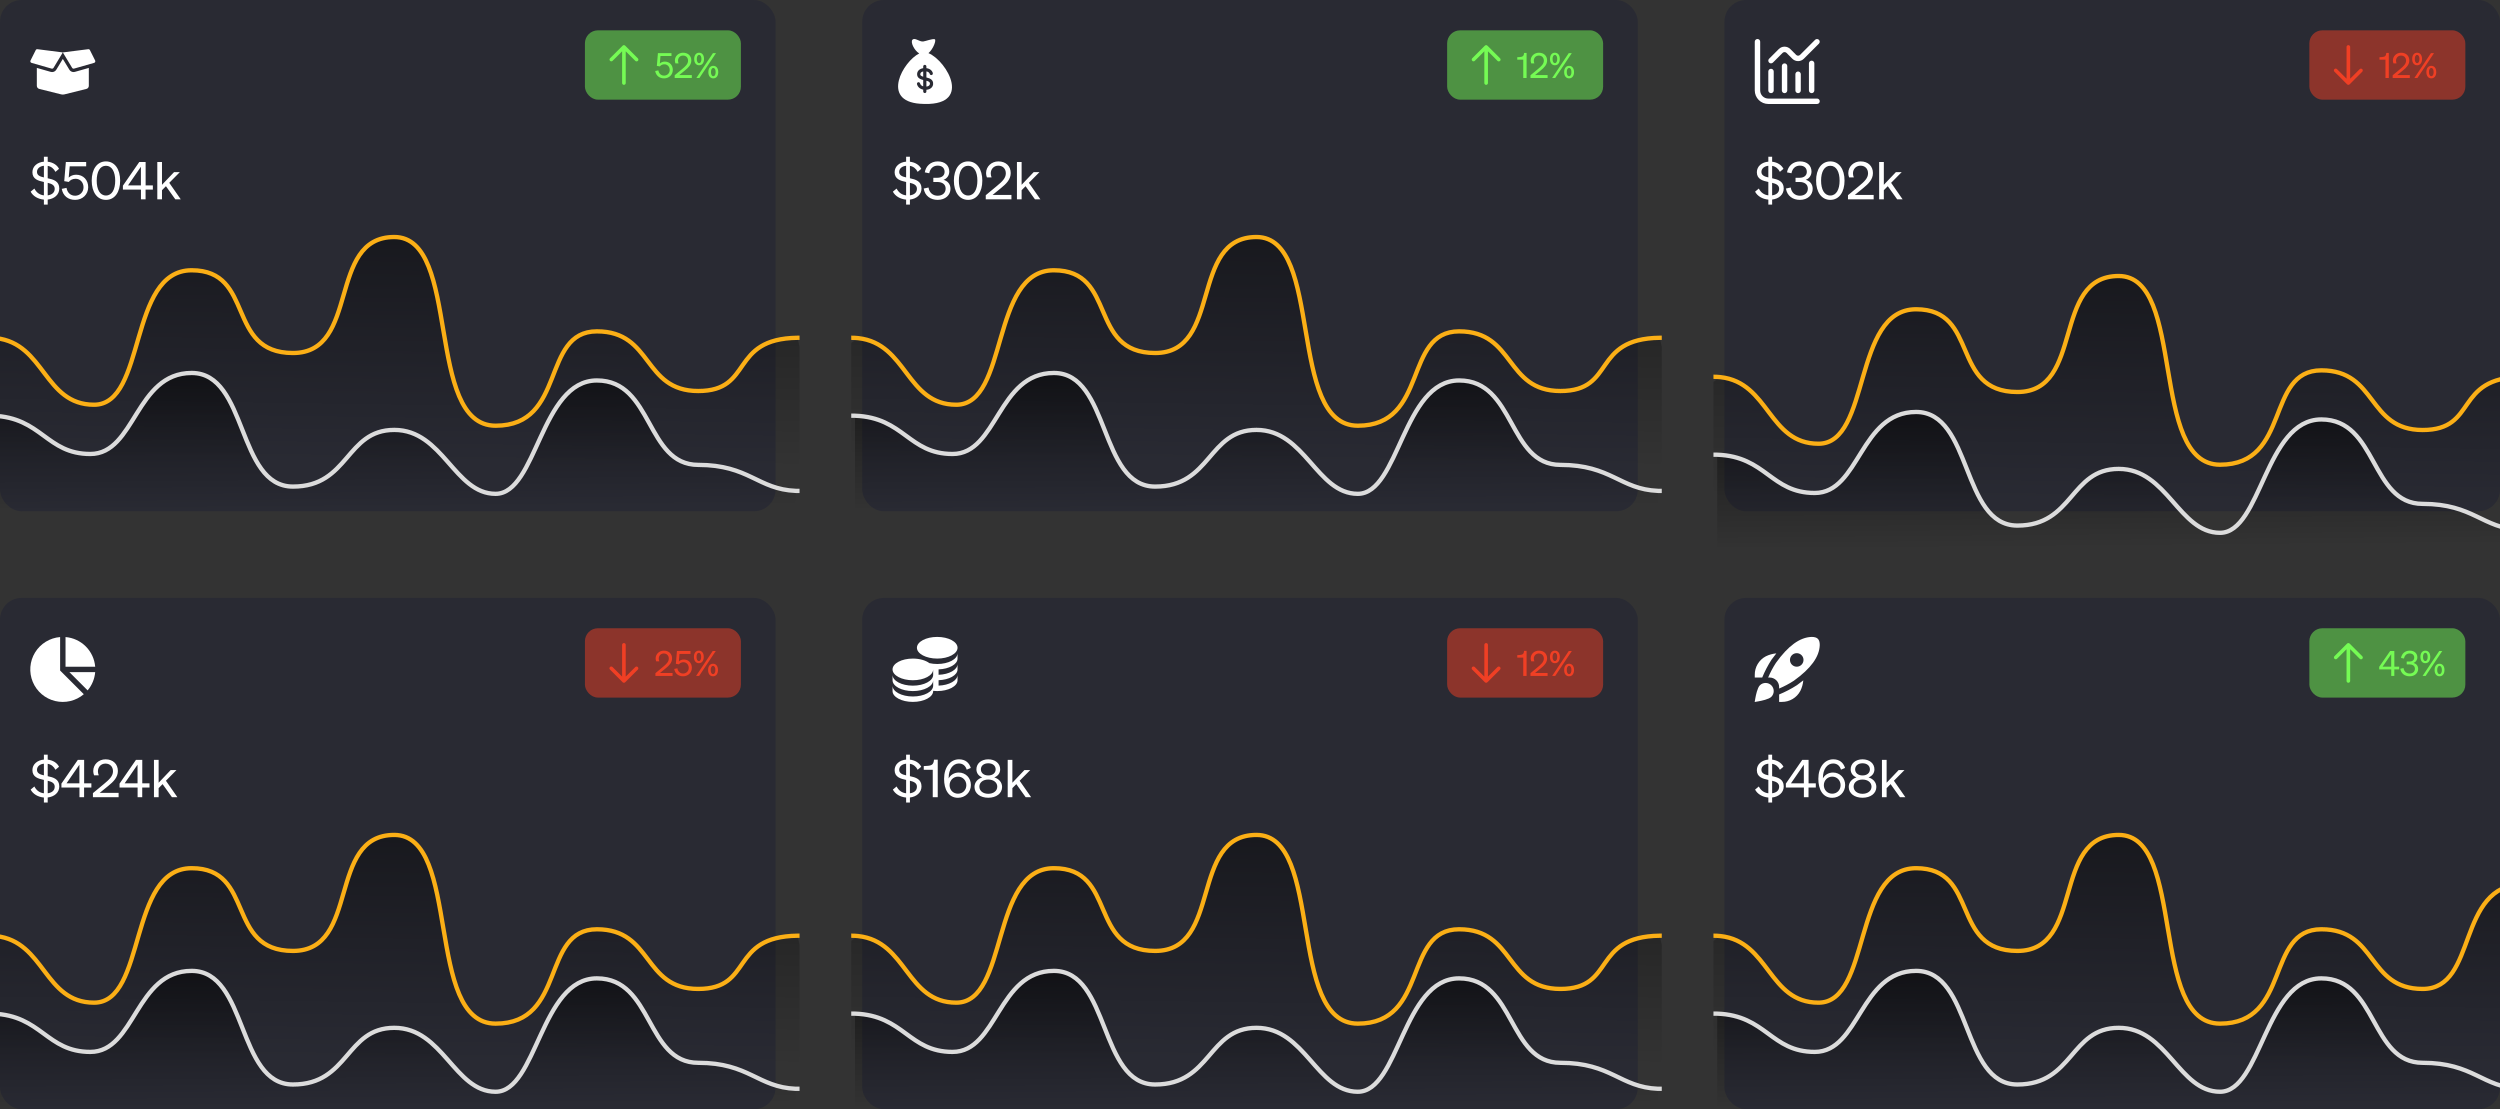 <svg width="577" height="256" viewBox="0 0 577 256" fill="none" xmlns="http://www.w3.org/2000/svg">
<rect x="0" y="0" width="577" height="256" fill="#333333" stroke="none"/>
<g clipPath="url(#clip0_295_2452)">
<rect width="179" height="118" rx="5" fill="#282934" fill-opacity="0.9"/>
<g clipPath="url(#clip1_295_2452)">
<path d="M184.536 80.068V118L-2.536 117.466V79.134L-0.925 78.045C10.403 79.288 10.118 93.414 21.714 93.414C33.839 93.414 29.509 62.38 44.232 62.38C58.955 62.38 52.027 81.473 67.616 81.473C83.205 81.473 75.411 54.703 91 54.703C106.589 54.703 97.929 98.254 114.384 98.254C130.839 98.254 124.777 76.478 137.768 76.478C150.759 76.478 148.161 90.246 161.152 90.246C174.143 90.246 168.193 78.185 184.077 77.96L184.536 80.068Z" fill="url(#paint0_linear_295_2452)"/>
<path d="M184.536 77.96H184.077C168.193 78.185 174.022 90.246 161.152 90.246C148.282 90.246 150.759 76.478 137.768 76.478C124.777 76.478 130.839 98.254 114.384 98.254C97.929 98.254 106.589 54.703 91 54.703C75.411 54.703 83.205 81.473 67.616 81.473C52.027 81.473 58.955 62.38 44.232 62.38C29.509 62.38 33.839 93.414 21.714 93.414C10.118 93.414 10.403 79.288 -0.925 78.045C-1.459 77.987 -1.997 77.959 -2.536 77.96" stroke="#FBAF16" stroke-miterlimit="10"/>
<path d="M183.67 113.28V117.298H-1.67V95.95C9.641 96.358 10.707 104.78 20.848 104.78C31.241 104.78 31.241 86.081 44.232 86.081C57.223 86.081 54.625 112.303 67.616 112.303C80.607 112.303 79.741 99.203 91 99.203C102.259 99.203 104.857 113.954 114.384 113.954C123.911 113.954 124.777 87.788 137.768 87.788C150.759 87.788 149.027 107.274 161.152 107.274C172.904 107.281 174.888 112.928 183.67 113.28Z" fill="url(#paint1_linear_295_2452)"/>
<path d="M184.536 113.294H183.67C174.888 112.942 172.904 107.295 161.152 107.295C149.027 107.295 150.759 87.809 137.768 87.809C124.777 87.809 123.911 113.975 114.384 113.975C104.857 113.975 102.259 99.224 91 99.224C79.741 99.224 80.607 112.303 67.616 112.303C54.625 112.303 57.223 86.081 44.232 86.081C31.241 86.081 31.241 104.78 20.848 104.78C10.707 104.78 9.641 96.351 -1.67 95.95C-1.947 95.95 -2.241 95.95 -2.536 95.95" stroke="#DCDCDC" stroke-miterlimit="10"/>
</g>
<path d="M7.072 44.236C7.612 45.268 8.764 45.952 10.132 46.072V47.224H11.008V46.06C12.52 45.892 13.684 44.944 13.684 43.504C13.684 41.812 12.328 41.416 11.008 41.14V38.284C11.836 38.428 12.424 38.932 12.796 39.664L13.624 38.968C13.18 38.08 12.244 37.468 11.008 37.324V36.172H10.132V37.312C8.644 37.432 7.48 38.368 7.48 39.748C7.48 41.356 8.824 41.728 10.132 42.004V45.088C9.16 44.98 8.416 44.452 7.936 43.516L7.072 44.236ZM8.536 39.676C8.536 38.884 9.208 38.356 10.132 38.26V40.948C9.244 40.756 8.536 40.468 8.536 39.676ZM12.628 43.576C12.628 44.476 11.932 44.968 11.008 45.088V42.196C11.908 42.412 12.628 42.724 12.628 43.576ZM15.882 41.992C16.17 41.584 16.722 41.26 17.442 41.26C18.534 41.26 19.278 42.136 19.278 43.228C19.278 44.332 18.438 45.172 17.346 45.172C16.278 45.172 15.534 44.464 15.354 43.36L14.25 43.588C14.55 45.22 15.726 46.132 17.346 46.132C19.074 46.132 20.358 44.836 20.358 43.204C20.358 41.572 19.254 40.324 17.574 40.324C16.818 40.324 16.23 40.624 15.858 40.996L16.086 38.392H19.89V37.384H15.198L14.826 41.812L15.882 41.992ZM21.167 41.692C21.167 44.32 22.403 46.132 24.455 46.132C26.495 46.132 27.731 44.32 27.731 41.692C27.731 39.064 26.495 37.252 24.455 37.252C22.403 37.252 21.167 39.064 21.167 41.692ZM22.319 41.692C22.319 39.676 23.051 38.26 24.455 38.26C25.847 38.26 26.591 39.676 26.591 41.692C26.591 43.708 25.847 45.124 24.455 45.124C23.051 45.124 22.319 43.708 22.319 41.692ZM33.599 46V43.756H35.279V42.796H33.611V37.384H32.148L28.367 42.856V43.756H32.532V46H33.599ZM29.544 42.796L32.52 38.488V42.796H29.544ZM37.386 37.384H36.306V46H37.386V43.9L38.298 42.976L40.458 46H41.718L39.066 42.196L41.514 39.724H40.17L37.386 42.652V37.384Z" fill="white"/>
<rect opacity="0.5" x="135" y="7" width="36" height="16" rx="3" fill="#75FB54"/>
<g clipPath="url(#clip2_295_2452)">
<path d="M143.706 10.539L140.789 13.455C140.713 13.534 140.671 13.639 140.672 13.748C140.673 13.858 140.717 13.962 140.794 14.04C140.871 14.117 140.976 14.161 141.085 14.162C141.194 14.162 141.299 14.12 141.378 14.045L143.583 11.839L143.583 19.167C143.583 19.277 143.627 19.383 143.705 19.461C143.784 19.539 143.89 19.583 144 19.583C144.111 19.583 144.217 19.539 144.295 19.461C144.373 19.383 144.417 19.277 144.417 19.167L144.417 11.839L146.622 14.045C146.661 14.084 146.707 14.116 146.757 14.138C146.808 14.16 146.863 14.171 146.918 14.172C146.974 14.172 147.028 14.162 147.08 14.141C147.131 14.12 147.177 14.089 147.217 14.05C147.256 14.011 147.287 13.964 147.308 13.913C147.328 13.862 147.339 13.807 147.339 13.752C147.338 13.696 147.327 13.642 147.305 13.591C147.283 13.54 147.251 13.494 147.211 13.455L144.295 10.539C144.217 10.461 144.111 10.417 144 10.417C143.89 10.417 143.784 10.461 143.706 10.539Z" fill="#75FB54"/>
</g>
<path d="M152.304 15.328C152.496 15.056 152.864 14.84 153.344 14.84C154.072 14.84 154.568 15.424 154.568 16.152C154.568 16.888 154.008 17.448 153.28 17.448C152.568 17.448 152.072 16.976 151.952 16.24L151.216 16.392C151.416 17.48 152.2 18.088 153.28 18.088C154.432 18.088 155.288 17.224 155.288 16.136C155.288 15.048 154.552 14.216 153.432 14.216C152.928 14.216 152.536 14.416 152.288 14.664L152.44 12.928H154.976V12.256H151.848L151.6 15.208L152.304 15.328ZM155.717 17.368V18H159.669V17.328H156.765L158.061 16.272C158.885 15.608 159.557 14.936 159.557 13.96C159.557 12.904 158.821 12.168 157.661 12.168C156.605 12.168 155.765 12.944 155.765 13.968C155.765 14.192 155.805 14.384 155.893 14.632H156.613C156.533 14.432 156.485 14.216 156.485 14.008C156.485 13.352 156.957 12.824 157.645 12.824C158.349 12.824 158.805 13.304 158.805 14.008C158.805 14.76 158.197 15.312 157.413 15.96L155.717 17.368ZM160.218 13.616C160.218 14.472 160.634 15.064 161.354 15.064C162.082 15.064 162.49 14.472 162.49 13.616C162.49 12.76 162.082 12.168 161.354 12.168C160.634 12.168 160.218 12.76 160.218 13.616ZM165.258 12.256H164.554L160.722 18H161.426L165.258 12.256ZM160.818 13.616C160.818 13.048 161.01 12.672 161.354 12.672C161.698 12.672 161.89 13.048 161.89 13.616C161.89 14.192 161.698 14.568 161.354 14.568C161.01 14.568 160.818 14.192 160.818 13.616ZM165.77 16.64C165.77 15.784 165.354 15.192 164.626 15.192C163.906 15.192 163.49 15.784 163.49 16.64C163.49 17.496 163.906 18.088 164.626 18.088C165.354 18.088 165.77 17.496 165.77 16.64ZM164.09 16.64C164.09 16.064 164.29 15.688 164.626 15.688C164.97 15.688 165.17 16.064 165.17 16.64C165.17 17.208 164.97 17.584 164.626 17.584C164.29 17.584 164.09 17.208 164.09 16.64Z" fill="#75FB54"/>
<g clipPath="url(#clip3_295_2452)">
<path d="M12.351 15.665L14.5 12.1L8.635 11.353C8.474 11.333 8.318 11.415 8.248 11.561L7.041 13.97C6.933 14.188 7.048 14.446 7.276 14.509L11.896 15.834C12.081 15.883 12.259 15.812 12.351 15.665ZM21.96 13.97L20.753 11.561C20.683 11.415 20.525 11.332 20.364 11.353L14.5 12.1L16.65 15.665C16.738 15.811 16.917 15.882 17.084 15.835L21.722 14.511C21.953 14.444 22.066 14.186 21.96 13.97ZM16.98 16.631C16.581 16.631 16.209 16.421 16.007 16.086L14.5 13.6L12.995 16.084C12.791 16.422 12.421 16.633 12.023 16.633C11.917 16.633 11.812 16.618 11.712 16.589L8.5 15.674V19.802C8.5 20.145 8.734 20.443 9.068 20.524L14.133 21.786C14.373 21.844 14.623 21.844 14.86 21.786L19.932 20.524C20.245 20.46 20.5 20.163 20.5 19.823V15.674L17.289 16.586C17.191 16.614 17.085 16.631 16.98 16.631Z" fill="white"/>
</g>
</g>
<g clipPath="url(#clip4_295_2452)">
<rect x="199" width="179" height="118" rx="5" fill="#282934" fill-opacity="0.9"/>
<g clipPath="url(#clip5_295_2452)">
<path d="M383.536 80.068V118L196.464 117.466V79.134L198.075 78.045C209.403 79.288 209.118 93.414 220.714 93.414C232.839 93.414 228.509 62.38 243.232 62.38C257.955 62.38 251.027 81.473 266.616 81.473C282.205 81.473 274.411 54.703 290 54.703C305.589 54.703 296.929 98.254 313.384 98.254C329.839 98.254 323.777 76.478 336.768 76.478C349.759 76.478 347.161 90.246 360.152 90.246C373.143 90.246 367.193 78.185 383.077 77.96L383.536 80.068Z" fill="url(#paint2_linear_295_2452)"/>
<path d="M383.536 77.96H383.077C367.193 78.185 373.022 90.246 360.152 90.246C347.282 90.246 349.759 76.478 336.768 76.478C323.777 76.478 329.839 98.254 313.384 98.254C296.929 98.254 305.589 54.703 290 54.703C274.411 54.703 282.205 81.473 266.616 81.473C251.027 81.473 257.955 62.38 243.232 62.38C228.509 62.38 232.839 93.414 220.714 93.414C209.118 93.414 209.403 79.288 198.075 78.045C197.541 77.987 197.003 77.959 196.464 77.96" stroke="#FBAF16" stroke-miterlimit="10"/>
<path d="M382.67 113.28V117.298H197.33V95.95C208.641 96.358 209.706 104.78 219.848 104.78C230.241 104.78 230.241 86.081 243.232 86.081C256.223 86.081 253.625 112.303 266.616 112.303C279.607 112.303 278.741 99.203 290 99.203C301.259 99.203 303.857 113.954 313.384 113.954C322.911 113.954 323.777 87.788 336.768 87.788C349.759 87.788 348.027 107.274 360.152 107.274C371.904 107.281 373.888 112.928 382.67 113.28Z" fill="url(#paint3_linear_295_2452)"/>
<path d="M383.536 113.294H382.67C373.888 112.942 371.904 107.295 360.152 107.295C348.027 107.295 349.759 87.809 336.768 87.809C323.777 87.809 322.911 113.975 313.384 113.975C303.857 113.975 301.259 99.224 290 99.224C278.741 99.224 279.607 112.303 266.616 112.303C253.625 112.303 256.223 86.081 243.232 86.081C230.241 86.081 230.241 104.78 219.848 104.78C209.707 104.78 208.641 96.351 197.33 95.95C197.053 95.95 196.759 95.95 196.464 95.95" stroke="#DCDCDC" stroke-miterlimit="10"/>
</g>
<path d="M206.072 44.236C206.612 45.268 207.764 45.952 209.132 46.072V47.224H210.008V46.06C211.52 45.892 212.684 44.944 212.684 43.504C212.684 41.812 211.328 41.416 210.008 41.14V38.284C210.836 38.428 211.424 38.932 211.796 39.664L212.624 38.968C212.18 38.08 211.244 37.468 210.008 37.324V36.172H209.132V37.312C207.644 37.432 206.48 38.368 206.48 39.748C206.48 41.356 207.824 41.728 209.132 42.004V45.088C208.16 44.98 207.416 44.452 206.936 43.516L206.072 44.236ZM207.536 39.676C207.536 38.884 208.208 38.356 209.132 38.26V40.948C208.244 40.756 207.536 40.468 207.536 39.676ZM211.628 43.576C211.628 44.476 210.932 44.968 210.008 45.088V42.196C210.908 42.412 211.628 42.724 211.628 43.576ZM216.418 46.132C218.206 46.132 219.37 45.004 219.37 43.588C219.37 42.4 218.626 41.74 217.762 41.5C218.494 41.26 219.094 40.54 219.094 39.604C219.094 38.236 218.122 37.252 216.442 37.252C214.786 37.252 213.67 38.344 213.442 39.784L214.474 39.988C214.666 38.908 215.386 38.224 216.418 38.224C217.402 38.224 218.014 38.776 218.014 39.664C218.014 40.528 217.342 41.032 216.346 41.032H215.41V42.004H216.334C217.426 42.004 218.254 42.508 218.254 43.528C218.254 44.548 217.498 45.172 216.406 45.172C215.326 45.172 214.474 44.476 214.306 43.276L213.19 43.516C213.466 45.232 214.774 46.132 216.418 46.132ZM220.155 41.692C220.155 44.32 221.391 46.132 223.443 46.132C225.483 46.132 226.719 44.32 226.719 41.692C226.719 39.064 225.483 37.252 223.443 37.252C221.391 37.252 220.155 39.064 220.155 41.692ZM221.307 41.692C221.307 39.676 222.039 38.26 223.443 38.26C224.835 38.26 225.579 39.676 225.579 41.692C225.579 43.708 224.835 45.124 223.443 45.124C222.039 45.124 221.307 43.708 221.307 41.692ZM227.513 45.052V46H233.441V44.992H229.085L231.029 43.408C232.265 42.412 233.273 41.404 233.273 39.94C233.273 38.356 232.169 37.252 230.429 37.252C228.845 37.252 227.585 38.416 227.585 39.952C227.585 40.288 227.645 40.576 227.777 40.948H228.857C228.737 40.648 228.665 40.324 228.665 40.012C228.665 39.028 229.373 38.236 230.405 38.236C231.461 38.236 232.145 38.956 232.145 40.012C232.145 41.14 231.233 41.968 230.057 42.94L227.513 45.052ZM235.789 37.384H234.709V46H235.789V43.9L236.701 42.976L238.861 46H240.121L237.469 42.196L239.917 39.724H238.573L235.789 42.652V37.384Z" fill="white"/>
<rect opacity="0.5" x="334" y="7" width="36" height="16" rx="3" fill="#75FB54"/>
<g clipPath="url(#clip6_295_2452)">
<path d="M342.706 10.539L339.789 13.455C339.713 13.534 339.671 13.639 339.672 13.748C339.673 13.858 339.717 13.962 339.794 14.04C339.871 14.117 339.976 14.161 340.085 14.162C340.194 14.162 340.299 14.12 340.378 14.045L342.583 11.839L342.583 19.167C342.583 19.277 342.627 19.383 342.705 19.461C342.784 19.539 342.89 19.583 343 19.583C343.111 19.583 343.217 19.539 343.295 19.461C343.373 19.383 343.417 19.277 343.417 19.167L343.417 11.839L345.622 14.045C345.661 14.084 345.707 14.116 345.757 14.138C345.808 14.16 345.863 14.171 345.918 14.172C345.974 14.172 346.028 14.162 346.08 14.141C346.131 14.12 346.177 14.089 346.217 14.05C346.256 14.011 346.287 13.964 346.308 13.913C346.328 13.862 346.339 13.807 346.339 13.752C346.338 13.696 346.327 13.642 346.305 13.591C346.283 13.54 346.251 13.494 346.211 13.455L343.295 10.539C343.217 10.461 343.111 10.417 343 10.417C342.89 10.417 342.784 10.461 342.706 10.539Z" fill="#75FB54"/>
</g>
<path d="M351.76 12.224C351.704 12.888 351.48 13.12 350.8 13.168L350.184 13.208V13.776H351.568V18H352.336V12.224H351.76ZM353.233 17.368V18H357.185V17.328H354.281L355.577 16.272C356.401 15.608 357.073 14.936 357.073 13.96C357.073 12.904 356.337 12.168 355.177 12.168C354.121 12.168 353.281 12.944 353.281 13.968C353.281 14.192 353.321 14.384 353.409 14.632H354.129C354.049 14.432 354.001 14.216 354.001 14.008C354.001 13.352 354.473 12.824 355.161 12.824C355.865 12.824 356.321 13.304 356.321 14.008C356.321 14.76 355.713 15.312 354.929 15.96L353.233 17.368ZM357.734 13.616C357.734 14.472 358.15 15.064 358.87 15.064C359.598 15.064 360.006 14.472 360.006 13.616C360.006 12.76 359.598 12.168 358.87 12.168C358.15 12.168 357.734 12.76 357.734 13.616ZM362.774 12.256H362.07L358.238 18H358.942L362.774 12.256ZM358.334 13.616C358.334 13.048 358.526 12.672 358.87 12.672C359.214 12.672 359.406 13.048 359.406 13.616C359.406 14.192 359.214 14.568 358.87 14.568C358.526 14.568 358.334 14.192 358.334 13.616ZM363.286 16.64C363.286 15.784 362.87 15.192 362.142 15.192C361.422 15.192 361.006 15.784 361.006 16.64C361.006 17.496 361.422 18.088 362.142 18.088C362.87 18.088 363.286 17.496 363.286 16.64ZM361.606 16.64C361.606 16.064 361.806 15.688 362.142 15.688C362.486 15.688 362.686 16.064 362.686 16.64C362.686 17.208 362.486 17.584 362.142 17.584C361.806 17.584 361.606 17.208 361.606 16.64Z" fill="#75FB54"/>
<g clipPath="url(#clip7_295_2452)">
<path d="M214.52 18.964C214.464 18.903 214.393 18.857 214.32 18.819C214.161 18.735 213.986 18.685 213.813 18.64V19.981C214.094 19.95 214.417 19.848 214.564 19.585C214.635 19.46 214.649 19.306 214.62 19.166C214.604 19.091 214.572 19.021 214.52 18.964Z" fill="white"/>
<path d="M214.563 19.588C214.564 19.587 214.564 19.586 214.564 19.585C214.564 19.586 214.563 19.587 214.563 19.588Z" fill="white"/>
<path d="M212.495 16.819C212.446 16.89 212.416 16.97 212.408 17.055C212.399 17.14 212.404 17.235 212.436 17.316C212.467 17.392 212.532 17.449 212.599 17.494C212.674 17.545 212.756 17.585 212.84 17.619C212.911 17.647 212.99 17.674 213.075 17.701V16.486C212.859 16.532 212.624 16.631 212.495 16.819Z" fill="white"/>
<path d="M214.57 19.575C214.568 19.578 214.566 19.582 214.564 19.585C214.567 19.581 214.568 19.578 214.57 19.575Z" fill="white"/>
<path d="M214.577 19.564C214.578 19.561 214.578 19.561 214.577 19.564V19.564Z" fill="white"/>
<path d="M214.286 12.264C215.427 11.305 216.189 9.146 215.72 9.051C215.097 8.926 213.743 9.476 213.088 9.573C212.16 9.685 211.149 8.567 210.582 9.19C210.121 9.697 210.913 11.541 212.152 12.344C208.455 14.161 203.258 23.283 212.324 23.945C224.868 24.861 218.587 14.034 214.286 12.264ZM215.363 19.458C215.325 19.814 215.136 20.135 214.854 20.354C214.557 20.584 214.184 20.691 213.813 20.721V21.114C213.813 21.22 213.767 21.321 213.688 21.391C213.58 21.487 213.421 21.51 213.29 21.45C213.16 21.39 213.075 21.257 213.075 21.114V20.685C213.012 20.673 212.948 20.659 212.886 20.641C212.54 20.546 212.218 20.361 211.984 20.086C211.867 19.949 211.771 19.794 211.705 19.626C211.688 19.583 211.673 19.538 211.659 19.493C211.647 19.452 211.635 19.41 211.63 19.368C211.623 19.297 211.637 19.224 211.67 19.16C211.739 19.029 211.883 18.95 212.03 18.963C212.175 18.976 212.302 19.077 212.347 19.215C212.362 19.257 212.371 19.301 212.387 19.343C212.402 19.385 212.421 19.425 212.444 19.464C212.487 19.54 212.542 19.61 212.606 19.672C212.736 19.797 212.902 19.879 213.075 19.927V18.467C212.737 18.38 212.387 18.267 212.108 18.049C211.972 17.944 211.857 17.812 211.781 17.657C211.701 17.493 211.668 17.31 211.667 17.129C211.666 16.944 211.701 16.762 211.778 16.594C211.85 16.436 211.953 16.295 212.08 16.178C212.352 15.928 212.713 15.789 213.075 15.738V15.705V15.33C213.075 15.224 213.121 15.123 213.2 15.053C213.308 14.957 213.467 14.934 213.598 14.994C213.728 15.054 213.813 15.187 213.813 15.33V15.705V15.735C213.861 15.741 213.909 15.749 213.957 15.757C214.313 15.822 214.661 15.968 214.921 16.225C215.044 16.346 215.145 16.491 215.216 16.649C215.235 16.693 215.253 16.738 215.268 16.784C215.282 16.826 215.296 16.87 215.302 16.915C215.313 16.986 215.302 17.06 215.272 17.125C215.209 17.259 215.069 17.344 214.921 17.338C214.776 17.332 214.645 17.237 214.593 17.102C214.578 17.061 214.57 17.019 214.554 16.979C214.538 16.938 214.518 16.899 214.494 16.862C214.448 16.791 214.388 16.73 214.319 16.68C214.172 16.57 213.992 16.514 213.813 16.482V17.879C214.026 17.93 214.239 17.985 214.443 18.066C214.752 18.188 215.044 18.374 215.212 18.668C215.186 18.622 215.161 18.578 215.213 18.67C215.265 18.76 215.24 18.717 215.214 18.672C215.348 18.908 215.392 19.19 215.363 19.458Z" fill="white"/>
<path d="M214.559 19.595C214.557 19.599 214.555 19.602 214.553 19.605C214.555 19.602 214.557 19.599 214.559 19.595Z" fill="white"/>
</g>
</g>
<g clipPath="url(#clip8_295_2452)">
<rect x="398" width="179" height="118" rx="5" fill="#282934" fill-opacity="0.9"/>
<path d="M405.072 44.236C405.612 45.268 406.764 45.952 408.132 46.072V47.224H409.008V46.06C410.52 45.892 411.684 44.944 411.684 43.504C411.684 41.812 410.328 41.416 409.008 41.14V38.284C409.836 38.428 410.424 38.932 410.796 39.664L411.624 38.968C411.18 38.08 410.244 37.468 409.008 37.324V36.172H408.132V37.312C406.644 37.432 405.48 38.368 405.48 39.748C405.48 41.356 406.824 41.728 408.132 42.004V45.088C407.16 44.98 406.416 44.452 405.936 43.516L405.072 44.236ZM406.536 39.676C406.536 38.884 407.208 38.356 408.132 38.26V40.948C407.244 40.756 406.536 40.468 406.536 39.676ZM410.628 43.576C410.628 44.476 409.932 44.968 409.008 45.088V42.196C409.908 42.412 410.628 42.724 410.628 43.576ZM415.418 46.132C417.206 46.132 418.37 45.004 418.37 43.588C418.37 42.4 417.626 41.74 416.762 41.5C417.494 41.26 418.094 40.54 418.094 39.604C418.094 38.236 417.122 37.252 415.442 37.252C413.786 37.252 412.67 38.344 412.442 39.784L413.474 39.988C413.666 38.908 414.386 38.224 415.418 38.224C416.402 38.224 417.014 38.776 417.014 39.664C417.014 40.528 416.342 41.032 415.346 41.032H414.41V42.004H415.334C416.426 42.004 417.254 42.508 417.254 43.528C417.254 44.548 416.498 45.172 415.406 45.172C414.326 45.172 413.474 44.476 413.306 43.276L412.19 43.516C412.466 45.232 413.774 46.132 415.418 46.132ZM419.155 41.692C419.155 44.32 420.391 46.132 422.443 46.132C424.483 46.132 425.719 44.32 425.719 41.692C425.719 39.064 424.483 37.252 422.443 37.252C420.391 37.252 419.155 39.064 419.155 41.692ZM420.307 41.692C420.307 39.676 421.039 38.26 422.443 38.26C423.835 38.26 424.579 39.676 424.579 41.692C424.579 43.708 423.835 45.124 422.443 45.124C421.039 45.124 420.307 43.708 420.307 41.692ZM426.513 45.052V46H432.441V44.992H428.085L430.029 43.408C431.265 42.412 432.273 41.404 432.273 39.94C432.273 38.356 431.169 37.252 429.429 37.252C427.845 37.252 426.585 38.416 426.585 39.952C426.585 40.288 426.645 40.576 426.777 40.948H427.857C427.737 40.648 427.665 40.324 427.665 40.012C427.665 39.028 428.373 38.236 429.405 38.236C430.461 38.236 431.145 38.956 431.145 40.012C431.145 41.14 430.233 41.968 429.057 42.94L426.513 45.052ZM434.789 37.384H433.709V46H434.789V43.9L435.701 42.976L437.861 46H439.121L436.469 42.196L438.917 39.724H437.573L434.789 42.652V37.384Z" fill="white"/>
<rect opacity="0.5" x="533" y="7" width="36" height="16" rx="3" fill="#F03F24"/>
<g clipPath="url(#clip9_295_2452)">
<path d="M542.294 19.461L545.211 16.545C545.287 16.466 545.329 16.361 545.328 16.252C545.327 16.142 545.283 16.038 545.206 15.96C545.129 15.883 545.024 15.839 544.915 15.838C544.806 15.838 544.701 15.88 544.622 15.955L542.417 18.161L542.417 10.833C542.417 10.723 542.373 10.617 542.295 10.539C542.216 10.461 542.11 10.417 542 10.417C541.889 10.417 541.783 10.461 541.705 10.539C541.627 10.617 541.583 10.723 541.583 10.833L541.583 18.161L539.378 15.955C539.339 15.916 539.293 15.884 539.243 15.862C539.192 15.84 539.137 15.829 539.082 15.828C539.026 15.828 538.972 15.838 538.92 15.859C538.869 15.88 538.823 15.911 538.783 15.95C538.744 15.989 538.713 16.036 538.692 16.087C538.672 16.138 538.661 16.193 538.661 16.248C538.662 16.304 538.673 16.358 538.695 16.409C538.717 16.46 538.749 16.506 538.789 16.545L541.705 19.461C541.783 19.539 541.889 19.583 542 19.583C542.11 19.583 542.216 19.539 542.294 19.461Z" fill="#F03F24"/>
</g>
<path d="M550.76 12.224C550.704 12.888 550.48 13.12 549.8 13.168L549.184 13.208V13.776H550.568V18H551.336V12.224H550.76ZM552.233 17.368V18H556.185V17.328H553.281L554.577 16.272C555.401 15.608 556.073 14.936 556.073 13.96C556.073 12.904 555.337 12.168 554.177 12.168C553.121 12.168 552.281 12.944 552.281 13.968C552.281 14.192 552.321 14.384 552.409 14.632H553.129C553.049 14.432 553.001 14.216 553.001 14.008C553.001 13.352 553.473 12.824 554.161 12.824C554.865 12.824 555.321 13.304 555.321 14.008C555.321 14.76 554.713 15.312 553.929 15.96L552.233 17.368ZM556.734 13.616C556.734 14.472 557.15 15.064 557.87 15.064C558.598 15.064 559.006 14.472 559.006 13.616C559.006 12.76 558.598 12.168 557.87 12.168C557.15 12.168 556.734 12.76 556.734 13.616ZM561.774 12.256H561.07L557.238 18H557.942L561.774 12.256ZM557.334 13.616C557.334 13.048 557.526 12.672 557.87 12.672C558.214 12.672 558.406 13.048 558.406 13.616C558.406 14.192 558.214 14.568 557.87 14.568C557.526 14.568 557.334 14.192 557.334 13.616ZM562.286 16.64C562.286 15.784 561.87 15.192 561.142 15.192C560.422 15.192 560.006 15.784 560.006 16.64C560.006 17.496 560.422 18.088 561.142 18.088C561.87 18.088 562.286 17.496 562.286 16.64ZM560.606 16.64C560.606 16.064 560.806 15.688 561.142 15.688C561.486 15.688 561.686 16.064 561.686 16.64C561.686 17.208 561.486 17.584 561.142 17.584C560.806 17.584 560.606 17.208 560.606 16.64Z" fill="#F03F24"/>
<g clipPath="url(#clip10_295_2452)">
<path d="M419.375 22.75H408.125C407.628 22.75 407.151 22.552 406.799 22.201C406.448 21.849 406.25 21.372 406.25 20.875V9.625C406.25 9.459 406.184 9.3 406.067 9.183C405.95 9.066 405.791 9 405.625 9C405.459 9 405.3 9.066 405.183 9.183C405.066 9.3 405 9.459 405 9.625V20.875C405.001 21.703 405.331 22.498 405.916 23.084C406.502 23.669 407.297 23.999 408.125 24H419.375C419.541 24 419.7 23.934 419.817 23.817C419.934 23.7 420 23.541 420 23.375C420 23.209 419.934 23.05 419.817 22.933C419.7 22.816 419.541 22.75 419.375 22.75Z" fill="white"/>
<path d="M408.75 21.5C408.916 21.5 409.075 21.434 409.192 21.317C409.309 21.2 409.375 21.041 409.375 20.875V16.5C409.375 16.334 409.309 16.175 409.192 16.058C409.075 15.941 408.916 15.875 408.75 15.875C408.584 15.875 408.425 15.941 408.308 16.058C408.191 16.175 408.125 16.334 408.125 16.5V20.875C408.125 21.041 408.191 21.2 408.308 21.317C408.425 21.434 408.584 21.5 408.75 21.5Z" fill="white"/>
<path d="M411.25 15.25V20.875C411.25 21.041 411.316 21.2 411.433 21.317C411.55 21.434 411.709 21.5 411.875 21.5C412.041 21.5 412.2 21.434 412.317 21.317C412.434 21.2 412.5 21.041 412.5 20.875V15.25C412.5 15.084 412.434 14.925 412.317 14.808C412.2 14.691 412.041 14.625 411.875 14.625C411.709 14.625 411.55 14.691 411.433 14.808C411.316 14.925 411.25 15.084 411.25 15.25Z" fill="white"/>
<path d="M414.375 17.125V20.875C414.375 21.041 414.441 21.2 414.558 21.317C414.675 21.434 414.834 21.5 415 21.5C415.166 21.5 415.325 21.434 415.442 21.317C415.559 21.2 415.625 21.041 415.625 20.875V17.125C415.625 16.959 415.559 16.8 415.442 16.683C415.325 16.566 415.166 16.5 415 16.5C414.834 16.5 414.675 16.566 414.558 16.683C414.441 16.8 414.375 16.959 414.375 17.125Z" fill="white"/>
<path d="M417.5 14.625V20.875C417.5 21.041 417.566 21.2 417.683 21.317C417.8 21.434 417.959 21.5 418.125 21.5C418.291 21.5 418.45 21.434 418.567 21.317C418.684 21.2 418.75 21.041 418.75 20.875V14.625C418.75 14.459 418.684 14.3 418.567 14.183C418.45 14.066 418.291 14 418.125 14C417.959 14 417.8 14.066 417.683 14.183C417.566 14.3 417.5 14.459 417.5 14.625Z" fill="white"/>
<path d="M408.75 14.625C408.916 14.625 409.075 14.559 409.192 14.442L411.433 12.201C411.552 12.087 411.711 12.024 411.875 12.024C412.04 12.024 412.198 12.087 412.317 12.201L413.674 13.558C414.026 13.91 414.503 14.107 415 14.107C415.497 14.107 415.974 13.91 416.326 13.558L419.817 10.067C419.931 9.949 419.994 9.791 419.992 9.627C419.991 9.463 419.925 9.307 419.809 9.191C419.693 9.075 419.537 9.009 419.373 9.008C419.209 9.006 419.051 9.069 418.933 9.183L415.442 12.674C415.325 12.791 415.166 12.857 415 12.857C414.834 12.857 414.675 12.791 414.558 12.674L413.201 11.317C412.849 10.965 412.372 10.768 411.875 10.768C411.378 10.768 410.901 10.965 410.549 11.317L408.308 13.558C408.221 13.646 408.161 13.757 408.137 13.878C408.113 13.999 408.126 14.125 408.173 14.239C408.22 14.353 408.3 14.451 408.403 14.52C408.506 14.588 408.627 14.625 408.75 14.625Z" fill="white"/>
</g>
<g clipPath="url(#clip11_295_2452)">
<path d="M582.536 89.068V127L395.464 126.466V88.134L397.075 87.045C408.403 88.288 408.118 102.414 419.714 102.414C431.839 102.414 427.509 71.38 442.232 71.38C456.955 71.38 450.027 90.473 465.616 90.473C481.205 90.473 473.411 63.703 489 63.703C504.589 63.703 495.929 107.254 512.384 107.254C528.839 107.254 522.777 85.478 535.768 85.478C548.759 85.478 546.161 99.246 559.152 99.246C572.143 99.246 566.193 87.185 582.077 86.96L582.536 89.068Z" fill="url(#paint4_linear_295_2452)"/>
<path d="M582.536 86.96H582.077C566.193 87.185 572.022 99.246 559.152 99.246C546.282 99.246 548.759 85.478 535.768 85.478C522.777 85.478 528.839 107.254 512.384 107.254C495.929 107.254 504.589 63.703 489 63.703C473.411 63.703 481.205 90.473 465.616 90.473C450.027 90.473 456.955 71.38 442.232 71.38C427.509 71.38 431.839 102.414 419.714 102.414C408.118 102.414 408.403 88.288 397.075 87.045C396.541 86.987 396.003 86.959 395.464 86.96" stroke="#FBAF16" stroke-miterlimit="10"/>
<path d="M581.67 122.28V126.298H396.33V104.95C407.641 105.358 408.706 113.78 418.848 113.78C429.241 113.78 429.241 95.081 442.232 95.081C455.223 95.081 452.625 121.303 465.616 121.303C478.607 121.303 477.741 108.203 489 108.203C500.259 108.203 502.857 122.954 512.384 122.954C521.911 122.954 522.777 96.788 535.768 96.788C548.759 96.788 547.027 116.274 559.152 116.274C570.904 116.281 572.888 121.928 581.67 122.28Z" fill="url(#paint5_linear_295_2452)"/>
<path d="M582.536 122.294H581.67C572.888 121.942 570.904 116.295 559.152 116.295C547.027 116.295 548.759 96.809 535.768 96.809C522.777 96.809 521.911 122.975 512.384 122.975C502.857 122.975 500.259 108.224 489 108.224C477.741 108.224 478.607 121.303 465.616 121.303C452.625 121.303 455.223 95.081 442.232 95.081C429.241 95.081 429.241 113.78 418.848 113.78C408.707 113.78 407.641 105.351 396.33 104.95C396.053 104.95 395.759 104.95 395.464 104.95" stroke="#DCDCDC" stroke-miterlimit="10"/>
</g>
</g>
<g clipPath="url(#clip12_295_2452)">
<rect y="138" width="179" height="118" rx="5" fill="#282934" fill-opacity="0.9"/>
<path d="M7.072 182.236C7.612 183.268 8.764 183.952 10.132 184.072V185.224H11.008V184.06C12.52 183.892 13.684 182.944 13.684 181.504C13.684 179.812 12.328 179.416 11.008 179.14V176.284C11.836 176.428 12.424 176.932 12.796 177.664L13.624 176.968C13.18 176.08 12.244 175.468 11.008 175.324V174.172H10.132V175.312C8.644 175.432 7.48 176.368 7.48 177.748C7.48 179.356 8.824 179.728 10.132 180.004V183.088C9.16 182.98 8.416 182.452 7.936 181.516L7.072 182.236ZM8.536 177.676C8.536 176.884 9.208 176.356 10.132 176.26V178.948C9.244 178.756 8.536 178.468 8.536 177.676ZM12.628 181.576C12.628 182.476 11.932 182.968 11.008 183.088V180.196C11.908 180.412 12.628 180.724 12.628 181.576ZM19.408 184V181.756H21.088V180.796H19.42V175.384H17.956L14.176 180.856V181.756H18.34V184H19.408ZM15.352 180.796L18.328 176.488V180.796H15.352ZM21.447 183.052V184H27.375V182.992H23.019L24.963 181.408C26.199 180.412 27.207 179.404 27.207 177.94C27.207 176.356 26.103 175.252 24.363 175.252C22.779 175.252 21.519 176.416 21.519 177.952C21.519 178.288 21.579 178.576 21.711 178.948H22.791C22.671 178.648 22.599 178.324 22.599 178.012C22.599 177.028 23.307 176.236 24.339 176.236C25.395 176.236 26.079 176.956 26.079 178.012C26.079 179.14 25.167 179.968 23.991 180.94L21.447 183.052ZM32.826 184V181.756H34.506V180.796H32.838V175.384H31.374L27.594 180.856V181.756H31.758V184H32.826ZM28.77 180.796L31.746 176.488V180.796H28.77ZM36.613 175.384H35.533V184H36.613V181.9L37.525 180.976L39.685 184H40.945L38.293 180.196L40.741 177.724H39.397L36.613 180.652V175.384Z" fill="white"/>
<rect opacity="0.5" x="135" y="145" width="36" height="16" rx="3" fill="#F03F24"/>
<g clipPath="url(#clip13_295_2452)">
<path d="M144.294 157.461L147.211 154.545C147.287 154.466 147.329 154.361 147.328 154.251C147.327 154.142 147.283 154.038 147.206 153.96C147.129 153.883 147.024 153.839 146.915 153.838C146.806 153.838 146.701 153.88 146.622 153.955L144.417 156.161L144.417 148.833C144.417 148.723 144.373 148.617 144.295 148.539C144.216 148.461 144.11 148.417 144 148.417C143.889 148.417 143.783 148.461 143.705 148.539C143.627 148.617 143.583 148.723 143.583 148.833L143.583 156.161L141.378 153.955C141.339 153.916 141.293 153.884 141.243 153.862C141.192 153.84 141.137 153.829 141.082 153.828C141.026 153.828 140.972 153.838 140.92 153.859C140.869 153.88 140.823 153.911 140.783 153.95C140.744 153.989 140.713 154.036 140.692 154.087C140.672 154.138 140.661 154.193 140.661 154.248C140.662 154.304 140.673 154.358 140.695 154.409C140.717 154.46 140.749 154.506 140.789 154.545L143.705 157.461C143.783 157.539 143.889 157.583 144 157.583C144.11 157.583 144.216 157.539 144.294 157.461Z" fill="#F03F24"/>
</g>
<path d="M151.272 155.368V156H155.224V155.328H152.32L153.616 154.272C154.44 153.608 155.112 152.936 155.112 151.96C155.112 150.904 154.376 150.168 153.216 150.168C152.16 150.168 151.32 150.944 151.32 151.968C151.32 152.192 151.36 152.384 151.448 152.632H152.168C152.088 152.432 152.04 152.216 152.04 152.008C152.04 151.352 152.512 150.824 153.2 150.824C153.904 150.824 154.36 151.304 154.36 152.008C154.36 152.76 153.752 153.312 152.968 153.96L151.272 155.368ZM156.695 153.328C156.887 153.056 157.255 152.84 157.735 152.84C158.463 152.84 158.959 153.424 158.959 154.152C158.959 154.888 158.399 155.448 157.671 155.448C156.959 155.448 156.463 154.976 156.343 154.24L155.607 154.392C155.807 155.48 156.591 156.088 157.671 156.088C158.823 156.088 159.679 155.224 159.679 154.136C159.679 153.048 158.943 152.216 157.823 152.216C157.319 152.216 156.927 152.416 156.679 152.664L156.831 150.928H159.367V150.256H156.239L155.991 153.208L156.695 153.328ZM160.156 151.616C160.156 152.472 160.572 153.064 161.292 153.064C162.02 153.064 162.428 152.472 162.428 151.616C162.428 150.76 162.02 150.168 161.292 150.168C160.572 150.168 160.156 150.76 160.156 151.616ZM165.196 150.256H164.492L160.66 156H161.364L165.196 150.256ZM160.756 151.616C160.756 151.048 160.948 150.672 161.292 150.672C161.636 150.672 161.828 151.048 161.828 151.616C161.828 152.192 161.636 152.568 161.292 152.568C160.948 152.568 160.756 152.192 160.756 151.616ZM165.708 154.64C165.708 153.784 165.292 153.192 164.564 153.192C163.844 153.192 163.428 153.784 163.428 154.64C163.428 155.496 163.844 156.088 164.564 156.088C165.292 156.088 165.708 155.496 165.708 154.64ZM164.028 154.64C164.028 154.064 164.228 153.688 164.564 153.688C164.908 153.688 165.108 154.064 165.108 154.64C165.108 155.208 164.908 155.584 164.564 155.584C164.228 155.584 164.028 155.208 164.028 154.64Z" fill="#F03F24"/>
<g clipPath="url(#clip14_295_2452)">
<path d="M16.009 155.125L20.224 159.341C21.232 158.152 21.841 156.678 21.969 155.125H16.009Z" fill="white"/>
<path d="M14.058 154.942L13.875 154.759V147.031C12.697 147.128 11.559 147.501 10.553 148.121C9.547 148.741 8.702 149.589 8.086 150.598C7.471 151.606 7.102 152.746 7.01 153.924C6.918 155.102 7.106 156.285 7.559 157.377C8.011 158.468 8.715 159.438 9.612 160.206C10.51 160.974 11.577 161.519 12.726 161.796C13.874 162.074 15.072 162.076 16.221 161.803C17.371 161.53 18.44 160.989 19.341 160.224L14.058 154.942Z" fill="white"/>
<path d="M15.125 153.875H21.969C21.821 152.109 21.053 150.453 19.8 149.2C18.547 147.947 16.891 147.179 15.125 147.031V153.875Z" fill="white"/>
</g>
<g clipPath="url(#clip15_295_2452)">
<path d="M184.536 218.068V256L-2.536 255.466V217.134L-0.925 216.045C10.403 217.288 10.118 231.414 21.714 231.414C33.839 231.414 29.509 200.38 44.232 200.38C58.955 200.38 52.027 219.473 67.616 219.473C83.205 219.473 75.411 192.702 91 192.702C106.589 192.702 97.929 236.254 114.384 236.254C130.839 236.254 124.777 214.478 137.768 214.478C150.759 214.478 148.161 228.246 161.152 228.246C174.143 228.246 168.193 216.185 184.077 215.96L184.536 218.068Z" fill="url(#paint6_linear_295_2452)"/>
<path d="M184.536 215.96H184.077C168.193 216.185 174.022 228.246 161.152 228.246C148.282 228.246 150.759 214.478 137.768 214.478C124.777 214.478 130.839 236.254 114.384 236.254C97.929 236.254 106.589 192.702 91 192.702C75.411 192.702 83.205 219.473 67.616 219.473C52.027 219.473 58.955 200.38 44.232 200.38C29.509 200.38 33.839 231.414 21.714 231.414C10.118 231.414 10.403 217.288 -0.925 216.045C-1.459 215.987 -1.997 215.959 -2.536 215.96" stroke="#FBAF16" stroke-miterlimit="10"/>
<path d="M183.67 251.28V255.298H-1.67V233.95C9.641 234.358 10.707 242.78 20.848 242.78C31.241 242.78 31.241 224.081 44.232 224.081C57.223 224.081 54.625 250.303 67.616 250.303C80.607 250.303 79.741 237.203 91 237.203C102.259 237.203 104.857 251.954 114.384 251.954C123.911 251.954 124.777 225.788 137.768 225.788C150.759 225.788 149.027 245.274 161.152 245.274C172.904 245.281 174.888 250.928 183.67 251.28Z" fill="url(#paint7_linear_295_2452)"/>
<path d="M184.536 251.294H183.67C174.888 250.942 172.904 245.295 161.152 245.295C149.027 245.295 150.759 225.809 137.768 225.809C124.777 225.809 123.911 251.975 114.384 251.975C104.857 251.975 102.259 237.224 91 237.224C79.741 237.224 80.607 250.303 67.616 250.303C54.625 250.303 57.223 224.081 44.232 224.081C31.241 224.081 31.241 242.78 20.848 242.78C10.707 242.78 9.641 234.351 -1.67 233.95C-1.947 233.95 -2.241 233.95 -2.536 233.95" stroke="#DCDCDC" stroke-miterlimit="10"/>
</g>
</g>
<g clipPath="url(#clip16_295_2452)">
<rect x="199" y="138" width="179" height="118" rx="5" fill="#282934" fill-opacity="0.9"/>
<path d="M206.072 182.236C206.612 183.268 207.764 183.952 209.132 184.072V185.224H210.008V184.06C211.52 183.892 212.684 182.944 212.684 181.504C212.684 179.812 211.328 179.416 210.008 179.14V176.284C210.836 176.428 211.424 176.932 211.796 177.664L212.624 176.968C212.18 176.08 211.244 175.468 210.008 175.324V174.172H209.132V175.312C207.644 175.432 206.48 176.368 206.48 177.748C206.48 179.356 207.824 179.728 209.132 180.004V183.088C208.16 182.98 207.416 182.452 206.936 181.516L206.072 182.236ZM207.536 177.676C207.536 176.884 208.208 176.356 209.132 176.26V178.948C208.244 178.756 207.536 178.468 207.536 177.676ZM211.628 181.576C211.628 182.476 210.932 182.968 210.008 183.088V180.196C210.908 180.412 211.628 180.724 211.628 181.576ZM215.566 175.336C215.482 176.332 215.146 176.68 214.126 176.752L213.202 176.812V177.664H215.278V184H216.43V175.336H215.566ZM224.062 177.244C223.69 176.056 222.826 175.252 221.338 175.252C219.346 175.252 217.894 177.04 217.894 179.776C217.894 182.164 218.89 184.132 221.098 184.132C222.79 184.132 224.086 182.848 224.086 181.168C224.086 179.548 222.874 178.3 221.278 178.3C220.186 178.3 219.346 178.9 218.95 179.656V179.536C218.95 177.52 219.97 176.212 221.302 176.212C222.298 176.212 222.874 176.812 223.114 177.64L224.062 177.244ZM223.03 181.228C223.03 182.344 222.19 183.184 221.098 183.184C220.006 183.184 219.166 182.344 219.166 181.228C219.166 180.112 220.03 179.248 221.11 179.248C222.202 179.248 223.03 180.112 223.03 181.228ZM228.092 175.252C226.532 175.252 225.356 176.176 225.356 177.556C225.356 178.42 225.848 179.092 226.7 179.428C225.68 179.74 224.912 180.532 224.912 181.624C224.912 183.136 226.256 184.12 228.092 184.12C229.94 184.12 231.284 183.136 231.284 181.624C231.284 180.532 230.516 179.74 229.484 179.428C230.348 179.092 230.84 178.42 230.84 177.556C230.84 176.176 229.664 175.252 228.092 175.252ZM228.092 178.972C227.084 178.972 226.388 178.42 226.388 177.568C226.388 176.728 227.084 176.164 228.092 176.164C229.112 176.164 229.796 176.728 229.796 177.568C229.796 178.42 229.112 178.972 228.092 178.972ZM228.092 179.92C229.304 179.92 230.168 180.592 230.168 181.552C230.168 182.536 229.304 183.208 228.092 183.208C226.88 183.208 226.04 182.536 226.04 181.552C226.04 180.592 226.88 179.92 228.092 179.92ZM233.656 175.384H232.576V184H233.656V181.9L234.568 180.976L236.728 184H237.988L235.336 180.196L237.784 177.724H236.44L233.656 180.652V175.384Z" fill="white"/>
<rect opacity="0.5" x="334" y="145" width="36" height="16" rx="3" fill="#F03F24"/>
<g clipPath="url(#clip17_295_2452)">
<path d="M343.294 157.461L346.211 154.545C346.287 154.466 346.329 154.361 346.328 154.251C346.327 154.142 346.283 154.038 346.206 153.96C346.129 153.883 346.024 153.839 345.915 153.838C345.806 153.838 345.701 153.88 345.622 153.955L343.417 156.161L343.417 148.833C343.417 148.723 343.373 148.617 343.295 148.539C343.216 148.461 343.11 148.417 343 148.417C342.889 148.417 342.783 148.461 342.705 148.539C342.627 148.617 342.583 148.723 342.583 148.833L342.583 156.161L340.378 153.955C340.339 153.916 340.293 153.884 340.243 153.862C340.192 153.84 340.137 153.829 340.082 153.828C340.026 153.828 339.972 153.838 339.92 153.859C339.869 153.88 339.823 153.911 339.783 153.95C339.744 153.989 339.713 154.036 339.692 154.087C339.672 154.138 339.661 154.193 339.661 154.248C339.662 154.304 339.673 154.358 339.695 154.409C339.717 154.46 339.749 154.506 339.789 154.545L342.705 157.461C342.783 157.539 342.889 157.583 343 157.583C343.11 157.583 343.216 157.539 343.294 157.461Z" fill="#F03F24"/>
</g>
<path d="M351.76 150.224C351.704 150.888 351.48 151.12 350.8 151.168L350.184 151.208V151.776H351.568V156H352.336V150.224H351.76ZM353.233 155.368V156H357.185V155.328H354.281L355.577 154.272C356.401 153.608 357.073 152.936 357.073 151.96C357.073 150.904 356.337 150.168 355.177 150.168C354.121 150.168 353.281 150.944 353.281 151.968C353.281 152.192 353.321 152.384 353.409 152.632H354.129C354.049 152.432 354.001 152.216 354.001 152.008C354.001 151.352 354.473 150.824 355.161 150.824C355.865 150.824 356.321 151.304 356.321 152.008C356.321 152.76 355.713 153.312 354.929 153.96L353.233 155.368ZM357.734 151.616C357.734 152.472 358.15 153.064 358.87 153.064C359.598 153.064 360.006 152.472 360.006 151.616C360.006 150.76 359.598 150.168 358.87 150.168C358.15 150.168 357.734 150.76 357.734 151.616ZM362.774 150.256H362.07L358.238 156H358.942L362.774 150.256ZM358.334 151.616C358.334 151.048 358.526 150.672 358.87 150.672C359.214 150.672 359.406 151.048 359.406 151.616C359.406 152.192 359.214 152.568 358.87 152.568C358.526 152.568 358.334 152.192 358.334 151.616ZM363.286 154.64C363.286 153.784 362.87 153.192 362.142 153.192C361.422 153.192 361.006 153.784 361.006 154.64C361.006 155.496 361.422 156.088 362.142 156.088C362.87 156.088 363.286 155.496 363.286 154.64ZM361.606 154.64C361.606 154.064 361.806 153.688 362.142 153.688C362.486 153.688 362.686 154.064 362.686 154.64C362.686 155.208 362.486 155.584 362.142 155.584C361.806 155.584 361.606 155.208 361.606 154.64Z" fill="#F03F24"/>
<g clipPath="url(#clip18_295_2452)">
<path d="M211.625 149.5C211.625 148.119 213.724 147 216.312 147C218.901 147 221 148.119 221 149.5C221 150.881 218.901 152 216.312 152C213.724 152 211.625 150.881 211.625 149.5ZM216.312 153.25C215.671 153.25 215.062 153.178 214.506 153.053C213.656 152.416 212.264 152 210.688 152C208.099 152 206 153.119 206 154.5C206 155.881 208.099 157 210.688 157C213.276 157 215.375 155.881 215.375 154.5C215.375 154.482 215.371 154.464 215.37 154.446H215.375V155.75C215.375 157.131 213.276 158.25 210.688 158.25C208.099 158.25 206 157.131 206 155.75V157C206 158.381 208.099 159.5 210.688 159.5C213.276 159.5 215.375 158.381 215.375 157V158.25C215.375 159.631 213.276 160.75 210.688 160.75C208.099 160.75 206 159.631 206 158.25V159.5C206 160.881 208.099 162 210.688 162C213.276 162 215.375 160.881 215.375 159.5V159.45C215.678 159.483 215.991 159.5 216.312 159.5C218.901 159.5 221 158.381 221 157V155.75C221 157.074 219.068 158.156 216.625 158.242V156.992C219.068 156.906 221 155.825 221 154.5V153.25C221 154.574 219.068 155.656 216.625 155.742V154.492C219.068 154.406 221 153.325 221 152V150.75C221 152.131 218.901 153.25 216.312 153.25Z" fill="white"/>
</g>
<g clipPath="url(#clip19_295_2452)">
<path d="M383.536 218.068V256L196.464 255.466V217.134L198.075 216.045C209.403 217.288 209.118 231.414 220.714 231.414C232.839 231.414 228.509 200.38 243.232 200.38C257.955 200.38 251.027 219.473 266.616 219.473C282.205 219.473 274.411 192.702 290 192.702C305.589 192.702 296.929 236.254 313.384 236.254C329.839 236.254 323.777 214.478 336.768 214.478C349.759 214.478 347.161 228.246 360.152 228.246C373.143 228.246 367.193 216.185 383.077 215.96L383.536 218.068Z" fill="url(#paint8_linear_295_2452)"/>
<path d="M383.536 215.96H383.077C367.193 216.185 373.022 228.246 360.152 228.246C347.282 228.246 349.759 214.478 336.768 214.478C323.777 214.478 329.839 236.254 313.384 236.254C296.929 236.254 305.589 192.702 290 192.702C274.411 192.702 282.205 219.473 266.616 219.473C251.027 219.473 257.955 200.38 243.232 200.38C228.509 200.38 232.839 231.414 220.714 231.414C209.118 231.414 209.403 217.288 198.075 216.045C197.541 215.987 197.003 215.959 196.464 215.96" stroke="#FBAF16" stroke-miterlimit="10"/>
<path d="M382.67 251.28V255.298H197.33V233.95C208.641 234.358 209.706 242.78 219.848 242.78C230.241 242.78 230.241 224.081 243.232 224.081C256.223 224.081 253.625 250.303 266.616 250.303C279.607 250.303 278.741 237.203 290 237.203C301.259 237.203 303.857 251.954 313.384 251.954C322.911 251.954 323.777 225.788 336.768 225.788C349.759 225.788 348.027 245.274 360.152 245.274C371.904 245.281 373.888 250.928 382.67 251.28Z" fill="url(#paint9_linear_295_2452)"/>
<path d="M383.536 251.294H382.67C373.888 250.942 371.904 245.295 360.152 245.295C348.027 245.295 349.759 225.809 336.768 225.809C323.777 225.809 322.911 251.975 313.384 251.975C303.857 251.975 301.259 237.224 290 237.224C278.741 237.224 279.607 250.303 266.616 250.303C253.625 250.303 256.223 224.081 243.232 224.081C230.241 224.081 230.241 242.78 219.848 242.78C209.707 242.78 208.641 234.351 197.33 233.95C197.053 233.95 196.759 233.95 196.464 233.95" stroke="#DCDCDC" stroke-miterlimit="10"/>
</g>
</g>
<g clipPath="url(#clip20_295_2452)">
<rect x="398" y="138" width="179" height="118" rx="5" fill="#282934" fill-opacity="0.9"/>
<path d="M405.072 182.236C405.612 183.268 406.764 183.952 408.132 184.072V185.224H409.008V184.06C410.52 183.892 411.684 182.944 411.684 181.504C411.684 179.812 410.328 179.416 409.008 179.14V176.284C409.836 176.428 410.424 176.932 410.796 177.664L411.624 176.968C411.18 176.08 410.244 175.468 409.008 175.324V174.172H408.132V175.312C406.644 175.432 405.48 176.368 405.48 177.748C405.48 179.356 406.824 179.728 408.132 180.004V183.088C407.16 182.98 406.416 182.452 405.936 181.516L405.072 182.236ZM406.536 177.676C406.536 176.884 407.208 176.356 408.132 176.26V178.948C407.244 178.756 406.536 178.468 406.536 177.676ZM410.628 181.576C410.628 182.476 409.932 182.968 409.008 183.088V180.196C409.908 180.412 410.628 180.724 410.628 181.576ZM417.408 184V181.756H419.088V180.796H417.42V175.384H415.956L412.176 180.856V181.756H416.34V184H417.408ZM413.352 180.796L416.328 176.488V180.796H413.352ZM425.839 177.244C425.467 176.056 424.603 175.252 423.115 175.252C421.123 175.252 419.671 177.04 419.671 179.776C419.671 182.164 420.667 184.132 422.875 184.132C424.567 184.132 425.863 182.848 425.863 181.168C425.863 179.548 424.651 178.3 423.055 178.3C421.963 178.3 421.123 178.9 420.727 179.656V179.536C420.727 177.52 421.747 176.212 423.079 176.212C424.075 176.212 424.651 176.812 424.891 177.64L425.839 177.244ZM424.807 181.228C424.807 182.344 423.967 183.184 422.875 183.184C421.783 183.184 420.943 182.344 420.943 181.228C420.943 180.112 421.807 179.248 422.887 179.248C423.979 179.248 424.807 180.112 424.807 181.228ZM429.869 175.252C428.309 175.252 427.133 176.176 427.133 177.556C427.133 178.42 427.625 179.092 428.477 179.428C427.457 179.74 426.689 180.532 426.689 181.624C426.689 183.136 428.033 184.12 429.869 184.12C431.717 184.12 433.061 183.136 433.061 181.624C433.061 180.532 432.293 179.74 431.261 179.428C432.125 179.092 432.617 178.42 432.617 177.556C432.617 176.176 431.441 175.252 429.869 175.252ZM429.869 178.972C428.861 178.972 428.165 178.42 428.165 177.568C428.165 176.728 428.861 176.164 429.869 176.164C430.889 176.164 431.573 176.728 431.573 177.568C431.573 178.42 430.889 178.972 429.869 178.972ZM429.869 179.92C431.081 179.92 431.945 180.592 431.945 181.552C431.945 182.536 431.081 183.208 429.869 183.208C428.657 183.208 427.817 182.536 427.817 181.552C427.817 180.592 428.657 179.92 429.869 179.92ZM435.433 175.384H434.353V184H435.433V181.9L436.345 180.976L438.505 184H439.765L437.113 180.196L439.561 177.724H438.217L435.433 180.652V175.384Z" fill="white"/>
<rect opacity="0.5" x="533" y="145" width="36" height="16" rx="3" fill="#75FB54"/>
<g clipPath="url(#clip21_295_2452)">
<path d="M541.706 148.539L538.789 151.455C538.713 151.534 538.671 151.639 538.672 151.749C538.673 151.858 538.717 151.962 538.794 152.04C538.871 152.117 538.976 152.161 539.085 152.162C539.194 152.162 539.299 152.12 539.378 152.045L541.583 149.839L541.583 157.167C541.583 157.277 541.627 157.383 541.705 157.461C541.784 157.539 541.89 157.583 542 157.583C542.111 157.583 542.217 157.539 542.295 157.461C542.373 157.383 542.417 157.277 542.417 157.167L542.417 149.839L544.622 152.045C544.661 152.084 544.707 152.116 544.757 152.138C544.808 152.16 544.863 152.171 544.918 152.172C544.974 152.172 545.028 152.162 545.08 152.141C545.131 152.12 545.177 152.089 545.217 152.05C545.256 152.011 545.287 151.964 545.308 151.913C545.328 151.862 545.339 151.807 545.339 151.752C545.338 151.696 545.327 151.642 545.305 151.591C545.283 151.54 545.251 151.494 545.211 151.455L542.295 148.539C542.217 148.461 542.111 148.417 542 148.417C541.89 148.417 541.784 148.461 541.706 148.539Z" fill="#75FB54"/>
</g>
<path d="M552.608 156V154.504H553.728V153.864H552.616V150.256H551.64L549.12 153.904V154.504H551.896V156H552.608ZM549.904 153.864L551.888 150.992V153.864H549.904ZM556.141 156.088C557.333 156.088 558.109 155.336 558.109 154.392C558.109 153.6 557.613 153.16 557.037 153C557.525 152.84 557.924 152.36 557.924 151.736C557.924 150.824 557.277 150.168 556.157 150.168C555.053 150.168 554.309 150.896 554.157 151.856L554.845 151.992C554.973 151.272 555.453 150.816 556.141 150.816C556.797 150.816 557.205 151.184 557.205 151.776C557.205 152.352 556.757 152.688 556.093 152.688H555.469V153.336H556.085C556.813 153.336 557.365 153.672 557.365 154.352C557.365 155.032 556.861 155.448 556.133 155.448C555.413 155.448 554.845 154.984 554.733 154.184L553.989 154.344C554.173 155.488 555.045 156.088 556.141 156.088ZM558.632 151.616C558.632 152.472 559.048 153.064 559.768 153.064C560.496 153.064 560.904 152.472 560.904 151.616C560.904 150.76 560.496 150.168 559.768 150.168C559.048 150.168 558.632 150.76 558.632 151.616ZM563.672 150.256H562.968L559.136 156H559.84L563.672 150.256ZM559.232 151.616C559.232 151.048 559.424 150.672 559.768 150.672C560.112 150.672 560.304 151.048 560.304 151.616C560.304 152.192 560.112 152.568 559.768 152.568C559.424 152.568 559.232 152.192 559.232 151.616ZM564.184 154.64C564.184 153.784 563.768 153.192 563.04 153.192C562.32 153.192 561.904 153.784 561.904 154.64C561.904 155.496 562.32 156.088 563.04 156.088C563.768 156.088 564.184 155.496 564.184 154.64ZM562.504 154.64C562.504 154.064 562.704 153.688 563.04 153.688C563.384 153.688 563.584 154.064 563.584 154.64C563.584 155.208 563.384 155.584 563.04 155.584C562.704 155.584 562.504 155.208 562.504 154.64Z" fill="#75FB54"/>
<g clipPath="url(#clip22_295_2452)">
<path d="M406.719 156.375H405V155.75C404.991 154.874 405.223 154.012 405.671 153.259C406.119 152.505 406.766 151.89 407.541 151.481C408.304 151.104 409.13 150.873 409.978 150.799C409.608 151.258 409.236 151.745 408.864 152.261C408.025 153.564 407.307 154.941 406.719 156.375ZM414.739 158.133C413.436 158.973 412.059 159.692 410.625 160.281V162H411.25C412.126 162.009 412.988 161.777 413.741 161.329C414.495 160.881 415.11 160.234 415.519 159.459C415.896 158.696 416.127 157.87 416.201 157.022C415.744 157.391 415.257 157.761 414.739 158.133ZM420 148.869C419.917 151.59 417.958 154.288 414.011 157.119C412.937 157.816 411.804 158.416 410.625 158.914V158.562C410.622 157.983 410.391 157.428 409.981 157.019C409.572 156.609 409.017 156.378 408.437 156.375H408.086C408.584 155.196 409.186 154.063 409.883 152.989C412.707 149.049 415.401 147.09 418.117 147C419.471 147 420 147.553 420 148.869ZM416.25 152.312C416.25 151.898 416.085 151.501 415.792 151.208C415.499 150.915 415.102 150.75 414.687 150.75C414.273 150.75 413.876 150.915 413.583 151.208C413.29 151.501 413.125 151.898 413.125 152.312C413.125 152.727 413.29 153.124 413.583 153.417C413.876 153.71 414.273 153.875 414.687 153.875C415.102 153.875 415.499 153.71 415.792 153.417C416.085 153.124 416.25 152.727 416.25 152.312ZM405.859 161.866C406.562 161.741 408.259 161.392 408.826 160.826C409 160.652 409.138 160.445 409.233 160.217C409.327 159.99 409.375 159.746 409.375 159.5C409.375 159.253 409.327 159.01 409.233 158.782C409.138 158.555 409 158.348 408.826 158.174C408.652 158 408.445 157.862 408.218 157.767C407.99 157.673 407.747 157.625 407.5 157.625C407.003 157.625 406.526 157.822 406.174 158.174C405.608 158.741 405.259 160.438 405.134 161.141L404.98 162.02L405.859 161.866Z" fill="white"/>
</g>
<g clipPath="url(#clip23_295_2452)">
<path d="M582.536 218.068V256L395.464 255.466V217.134L397.075 216.045C408.403 217.288 408.118 231.414 419.714 231.414C431.839 231.414 427.509 200.38 442.232 200.38C456.955 200.38 450.027 219.473 465.616 219.473C481.205 219.473 473.411 192.702 489 192.702C504.589 192.702 495.929 236.254 512.384 236.254C528.839 236.254 522.777 214.478 535.768 214.478C548.759 214.478 546.161 228.246 559.152 228.246C572.143 228.246 566.652 204.725 582.536 204.5V218.068Z" fill="url(#paint10_linear_295_2452)"/>
<path d="M582.536 215.96V204C566.652 204.225 572.022 228.246 559.152 228.246C546.282 228.246 548.759 214.478 535.768 214.478C522.777 214.478 528.839 236.254 512.384 236.254C495.929 236.254 504.589 192.702 489 192.702C473.411 192.702 481.205 219.473 465.616 219.473C450.027 219.473 456.955 200.38 442.232 200.38C427.509 200.38 431.839 231.414 419.714 231.414C408.118 231.414 408.403 217.288 397.075 216.045C396.541 215.987 396.003 215.959 395.464 215.96" stroke="#FBAF16" stroke-miterlimit="10"/>
<path d="M581.67 251.28V255.298H396.33V233.95C407.641 234.358 408.706 242.78 418.848 242.78C429.241 242.78 429.241 224.081 442.232 224.081C455.223 224.081 452.625 250.303 465.616 250.303C478.607 250.303 477.741 237.203 489 237.203C500.259 237.203 502.857 251.954 512.384 251.954C521.911 251.954 522.777 225.788 535.768 225.788C548.759 225.788 547.027 245.274 559.152 245.274C570.904 245.281 572.888 250.928 581.67 251.28Z" fill="url(#paint11_linear_295_2452)"/>
<path d="M582.536 251.294H581.67C572.888 250.942 570.904 245.295 559.152 245.295C547.027 245.295 548.759 225.809 535.768 225.809C522.777 225.809 521.911 251.975 512.384 251.975C502.857 251.975 500.259 237.224 489 237.224C477.741 237.224 478.607 250.303 465.616 250.303C452.625 250.303 455.223 224.081 442.232 224.081C429.241 224.081 429.241 242.78 418.848 242.78C408.707 242.78 407.641 234.351 396.33 233.95C396.053 233.95 395.759 233.95 395.464 233.95" stroke="#DCDCDC" stroke-miterlimit="10"/>
</g>
</g>
<defs>
<linearGradient id="paint0_linear_295_2452" x1="90.818" y1="106.901" x2="92.642" y2="-18.549" gradientUnits="userSpaceOnUse">
<stop stopColor="#E1DBBD" stop-opacity="0"/>
<stop offset="1" stopColor="#FBAF16"/>
</linearGradient>
<linearGradient id="paint1_linear_295_2452" x1="91.026" y1="117.396" x2="90.485" y2="54.3" gradientUnits="userSpaceOnUse">
<stop stop-opacity="0"/>
<stop offset="1"/>
</linearGradient>
<linearGradient id="paint2_linear_295_2452" x1="289.818" y1="106.901" x2="291.642" y2="-18.549" gradientUnits="userSpaceOnUse">
<stop stopColor="#E1DBBD" stop-opacity="0"/>
<stop offset="1" stopColor="#FBAF16"/>
</linearGradient>
<linearGradient id="paint3_linear_295_2452" x1="290.026" y1="117.396" x2="289.485" y2="54.3" gradientUnits="userSpaceOnUse">
<stop stop-opacity="0"/>
<stop offset="1"/>
</linearGradient>
<linearGradient id="paint4_linear_295_2452" x1="488.818" y1="115.901" x2="490.642" y2="-9.549" gradientUnits="userSpaceOnUse">
<stop stopColor="#E1DBBD" stop-opacity="0"/>
<stop offset="1" stopColor="#FBAF16"/>
</linearGradient>
<linearGradient id="paint5_linear_295_2452" x1="489.026" y1="126.396" x2="488.485" y2="63.3" gradientUnits="userSpaceOnUse">
<stop stop-opacity="0"/>
<stop offset="1"/>
</linearGradient>
<linearGradient id="paint6_linear_295_2452" x1="90.818" y1="244.901" x2="92.642" y2="119.451" gradientUnits="userSpaceOnUse">
<stop stopColor="#E1DBBD" stop-opacity="0"/>
<stop offset="1" stopColor="#FBAF16"/>
</linearGradient>
<linearGradient id="paint7_linear_295_2452" x1="91.026" y1="255.396" x2="90.485" y2="192.3" gradientUnits="userSpaceOnUse">
<stop stop-opacity="0"/>
<stop offset="1"/>
</linearGradient>
<linearGradient id="paint8_linear_295_2452" x1="289.818" y1="244.901" x2="291.642" y2="119.451" gradientUnits="userSpaceOnUse">
<stop stopColor="#E1DBBD" stop-opacity="0"/>
<stop offset="1" stopColor="#FBAF16"/>
</linearGradient>
<linearGradient id="paint9_linear_295_2452" x1="290.026" y1="255.396" x2="289.485" y2="192.3" gradientUnits="userSpaceOnUse">
<stop stop-opacity="0"/>
<stop offset="1"/>
</linearGradient>
<linearGradient id="paint10_linear_295_2452" x1="488.818" y1="244.901" x2="490.642" y2="119.451" gradientUnits="userSpaceOnUse">
<stop stopColor="#E1DBBD" stop-opacity="0"/>
<stop offset="1" stopColor="#FBAF16"/>
</linearGradient>
<linearGradient id="paint11_linear_295_2452" x1="489.026" y1="255.396" x2="488.485" y2="192.3" gradientUnits="userSpaceOnUse">
<stop stop-opacity="0"/>
<stop offset="1"/>
</linearGradient>
<clipPath id="clip0_295_2452">
<rect width="179" height="118" rx="5" fill="white"/>
</clipPath>
<clipPath id="clip1_295_2452">
<rect width="194" height="64" fill="white" transform="translate(-6 54)"/>
</clipPath>
<clipPath id="clip2_295_2452">
<rect width="10" height="10" fill="white" transform="translate(139 20) rotate(-90)"/>
</clipPath>
<clipPath id="clip3_295_2452">
<rect width="15" height="12" fill="white" transform="translate(7 10.6)"/>
</clipPath>
<clipPath id="clip4_295_2452">
<rect x="199" width="179" height="118" rx="5" fill="white"/>
</clipPath>
<clipPath id="clip5_295_2452">
<rect width="194" height="64" fill="white" transform="translate(193 54)"/>
</clipPath>
<clipPath id="clip6_295_2452">
<rect width="10" height="10" fill="white" transform="translate(338 20) rotate(-90)"/>
</clipPath>
<clipPath id="clip7_295_2452">
<rect width="15" height="15" fill="white" transform="translate(206 9)"/>
</clipPath>
<clipPath id="clip8_295_2452">
<rect x="398" width="179" height="118" rx="5" fill="white"/>
</clipPath>
<clipPath id="clip9_295_2452">
<rect width="10" height="10" fill="white" transform="translate(547 10) rotate(90)"/>
</clipPath>
<clipPath id="clip10_295_2452">
<rect width="15" height="15" fill="white" transform="translate(405 9)"/>
</clipPath>
<clipPath id="clip11_295_2452">
<rect width="194" height="64" fill="white" transform="translate(392 63)"/>
</clipPath>
<clipPath id="clip12_295_2452">
<rect y="138" width="179" height="118" rx="5" fill="white"/>
</clipPath>
<clipPath id="clip13_295_2452">
<rect width="10" height="10" fill="white" transform="translate(149 148) rotate(90)"/>
</clipPath>
<clipPath id="clip14_295_2452">
<rect width="15" height="15" fill="white" transform="translate(7 147)"/>
</clipPath>
<clipPath id="clip15_295_2452">
<rect width="194" height="64" fill="white" transform="translate(-6 192)"/>
</clipPath>
<clipPath id="clip16_295_2452">
<rect x="199" y="138" width="179" height="118" rx="5" fill="white"/>
</clipPath>
<clipPath id="clip17_295_2452">
<rect width="10" height="10" fill="white" transform="translate(348 148) rotate(90)"/>
</clipPath>
<clipPath id="clip18_295_2452">
<rect width="15" height="15" fill="white" transform="translate(206 147)"/>
</clipPath>
<clipPath id="clip19_295_2452">
<rect width="194" height="64" fill="white" transform="translate(193 192)"/>
</clipPath>
<clipPath id="clip20_295_2452">
<rect x="398" y="138" width="179" height="118" rx="5" fill="white"/>
</clipPath>
<clipPath id="clip21_295_2452">
<rect width="10" height="10" fill="white" transform="translate(537 158) rotate(-90)"/>
</clipPath>
<clipPath id="clip22_295_2452">
<rect width="15" height="15" fill="white" transform="translate(405 147)"/>
</clipPath>
<clipPath id="clip23_295_2452">
<rect width="194" height="64" fill="white" transform="translate(392 192)"/>
</clipPath>
</defs>
</svg>
